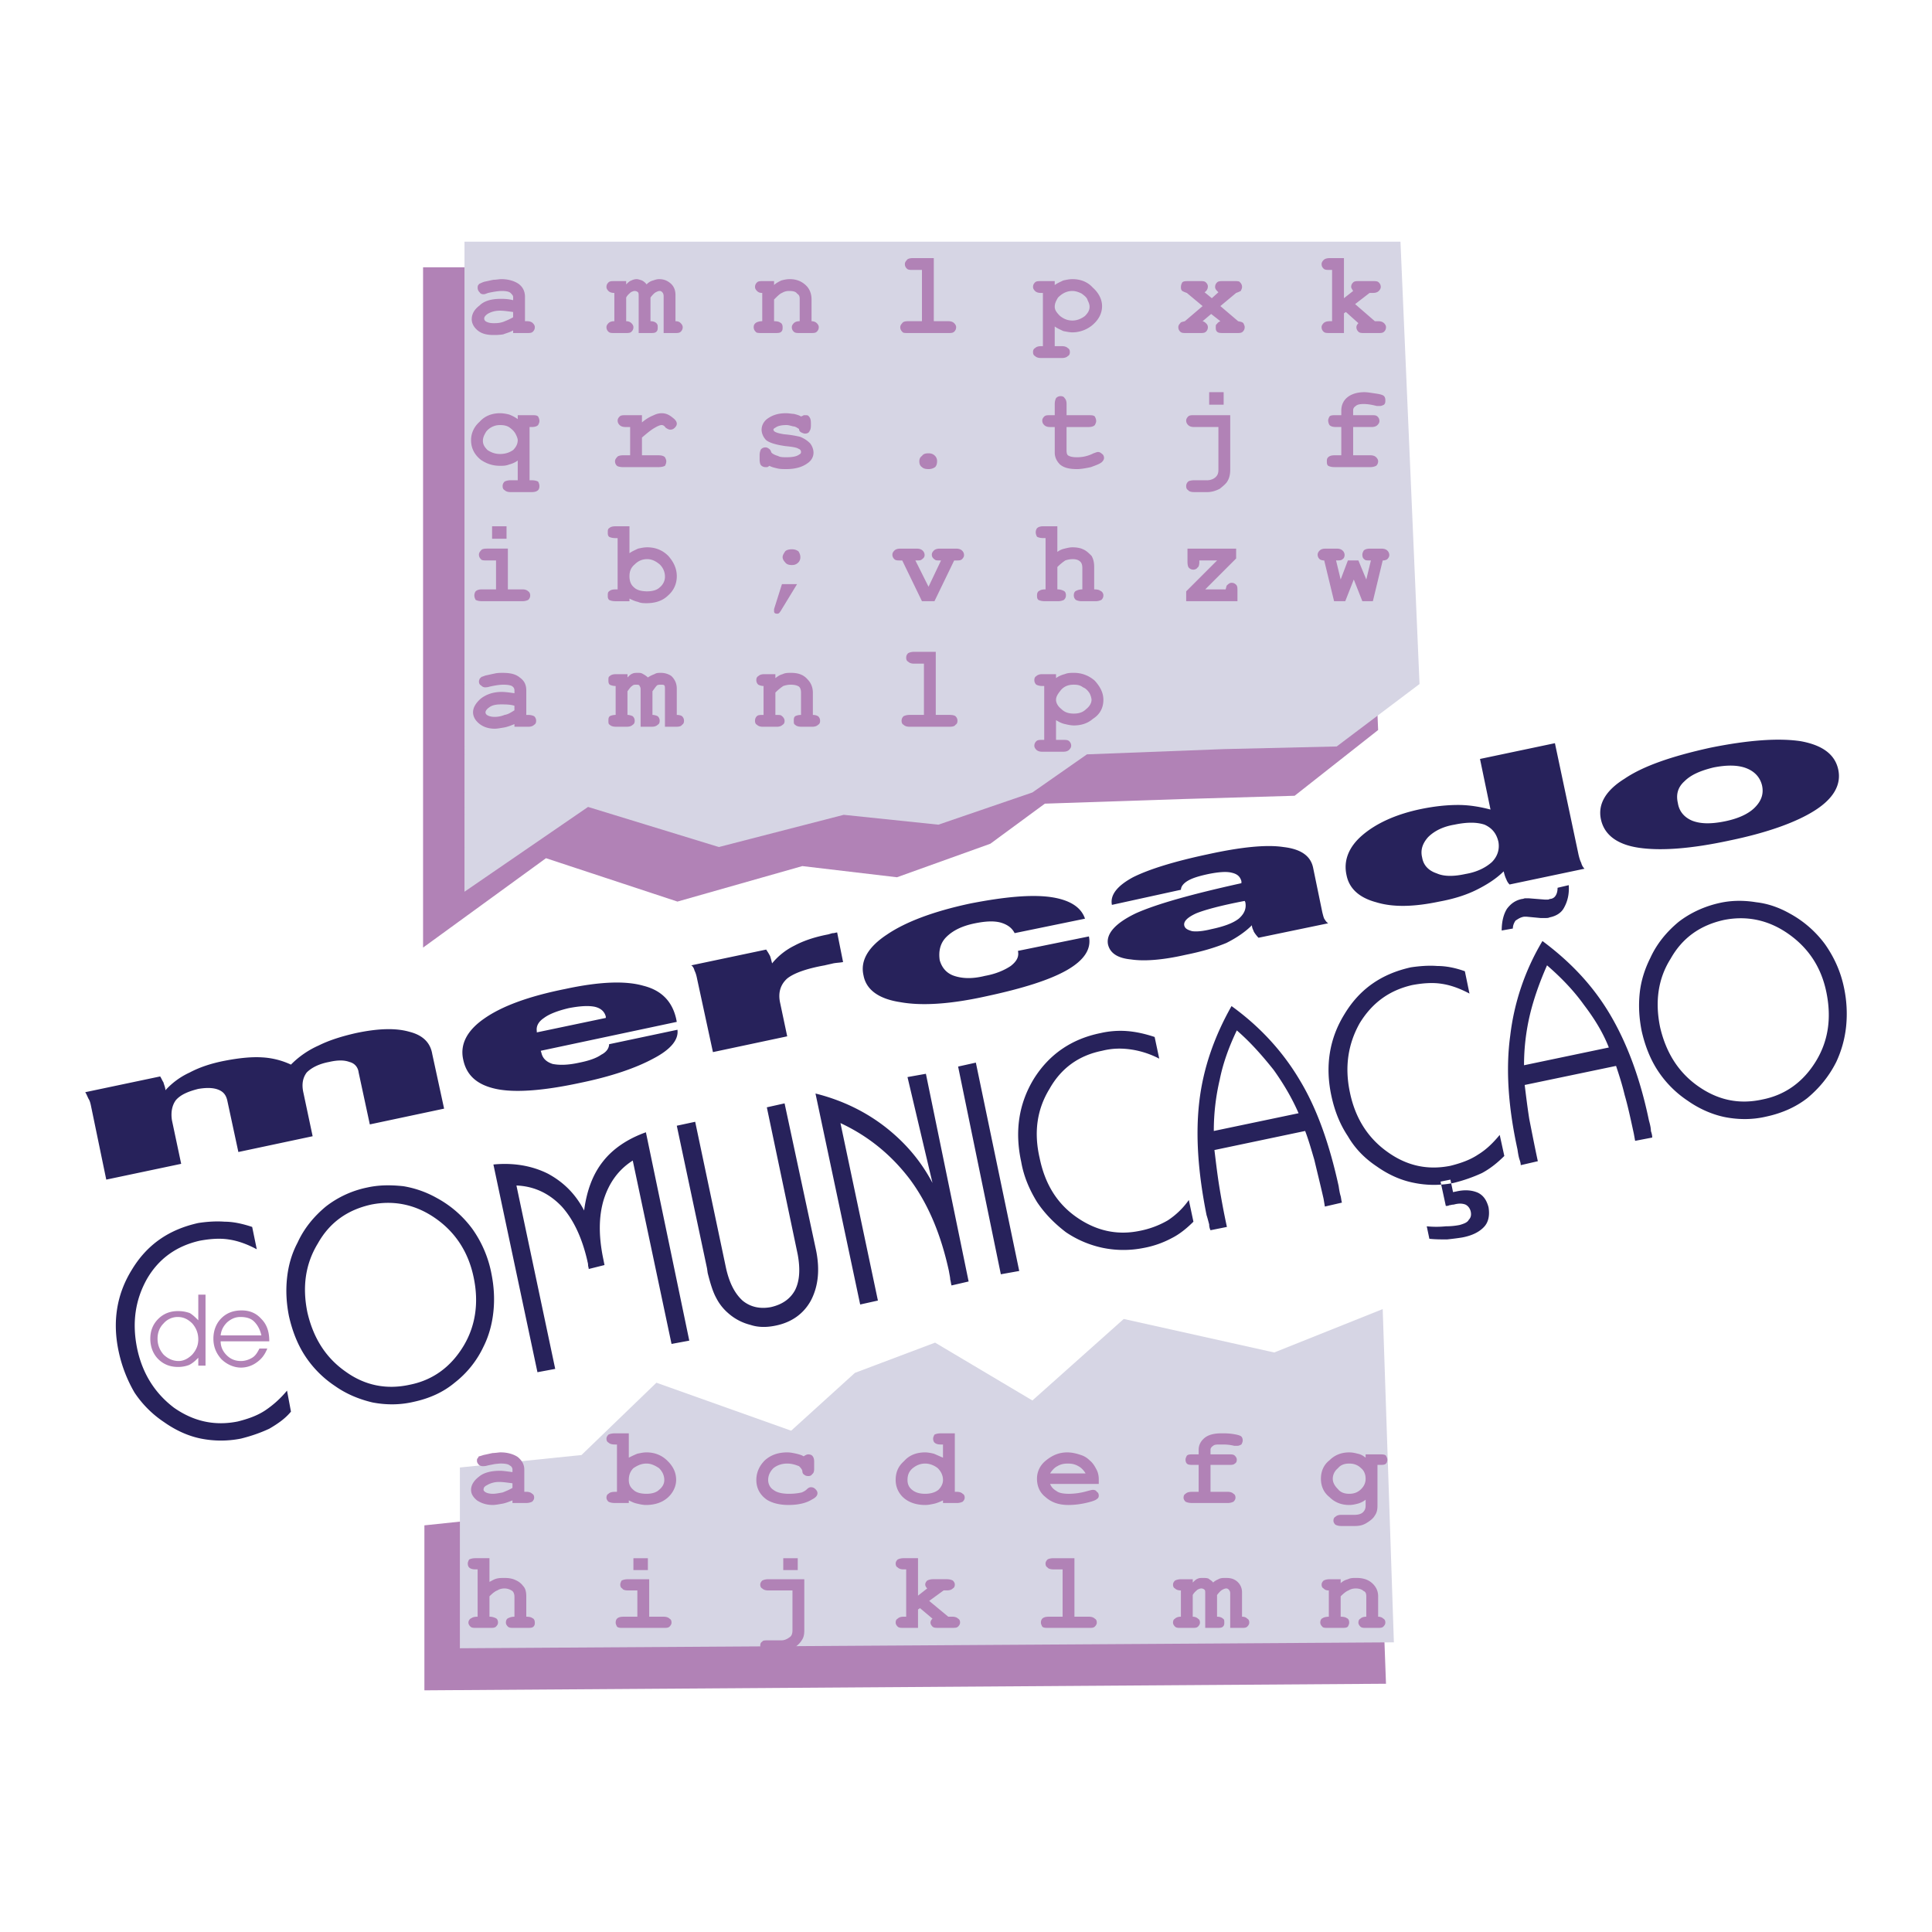 <svg xmlns="http://www.w3.org/2000/svg" width="2500" height="2500" viewBox="0 0 192.756 192.756"><g fill-rule="evenodd" clip-rule="evenodd"><path fill="#fff" d="M0 0h192.756v192.756H0V0z"/><path d="M19.783 133.626c0-.59-.196-1.115-.59-1.574-.394-.393-.853-.655-1.442-.655a1.86 1.86 0 0 0-1.443.655c-.393.394-.59.918-.59 1.509 0 .59.197 1.114.59 1.573.394.394.918.656 1.508.656.525 0 .984-.263 1.377-.656.393-.459.59-.918.59-1.508zm0-1.901v-2.558h.722v7.082h-.722v-.787c-.262.263-.524.525-.917.722a3.049 3.049 0 0 1-1.115.196c-.787 0-1.443-.262-1.968-.786-.524-.525-.787-1.247-.787-2.033 0-.787.263-1.442.787-1.968.524-.524 1.181-.786 1.968-.786.459 0 .786.065 1.18.196.327.196.59.459.852.722zM26.865 133.823h-4.852c0 .59.262 1.049.59 1.377.393.394.853.59 1.442.59.394 0 .787-.131 1.115-.328.328-.196.525-.524.721-.918h.787c-.262.656-.59 1.05-1.049 1.377a2.669 2.669 0 0 1-1.574.525c-.721 0-1.442-.328-1.967-.853-.525-.591-.787-1.247-.787-2.033 0-.787.262-1.509.787-2.033s1.18-.787 2.033-.787c.787 0 1.442.263 1.967.853.524.525.787 1.246.787 2.164v.066zm-.786-.591c-.131-.59-.394-1.05-.722-1.377-.327-.328-.787-.459-1.377-.459-.524 0-.918.196-1.312.524-.328.328-.59.722-.655 1.312h4.066z" fill="#b182b6"/><path d="M10.602 117.69l-1.508-7.279c-.065-.328-.131-.59-.262-.787-.131-.262-.196-.459-.328-.655l7.476-1.573c.131.196.196.393.327.59.065.263.197.524.197.787a7.47 7.47 0 0 1 2.426-1.771c.983-.524 2.164-.918 3.541-1.18 1.377-.263 2.623-.394 3.672-.328a7.754 7.754 0 0 1 2.885.722 9 9 0 0 1 2.755-1.902c1.049-.524 2.294-.918 3.737-1.245 2.165-.459 3.935-.525 5.312-.132 1.312.328 2.099 1.049 2.295 2.229l1.181 5.443-7.411 1.573-1.115-5.181c-.065-.524-.393-.918-.918-1.049-.524-.197-1.18-.197-2.033 0-1.049.197-1.771.591-2.229 1.049-.393.525-.524 1.181-.328 2.033l.918 4.328-7.41 1.574-1.115-5.181c-.131-.524-.394-.853-.918-1.05-.524-.196-1.181-.196-1.968-.065-1.049.263-1.771.591-2.229 1.115-.394.524-.524 1.246-.394 2.032l.918 4.328-7.474 1.575zM60.441 101.559v-.132c-.131-.523-.524-.852-1.115-.983-.656-.131-1.508-.065-2.557.132-1.115.262-1.967.59-2.492.983-.59.394-.787.853-.721 1.312v.131l6.885-1.443zm-6.492 3.278l.065.197c.131.59.524.918 1.115 1.115.655.131 1.508.131 2.689-.132.983-.196 1.705-.459 2.164-.786.524-.263.787-.656.787-1.05l6.82-1.442c.131.983-.656 1.967-2.426 2.885-1.706.919-4.132 1.771-7.345 2.427-3.672.787-6.493.983-8.329.59-1.836-.393-2.951-1.312-3.279-2.95-.328-1.509.394-2.886 2.098-4.066 1.771-1.246 4.459-2.229 8.066-2.951 3.344-.721 5.967-.853 7.804-.327 1.836.458 2.885 1.573 3.279 3.278l.065.328-13.573 2.884zM71.13 104.969l-1.574-7.279c-.065-.328-.131-.591-.263-.853-.065-.263-.196-.459-.328-.524l7.476-1.574c.131.197.263.394.394.656.065.197.132.459.197.721a6.68 6.68 0 0 1 2.23-1.771c.853-.459 1.967-.853 3.344-1.115.262-.065.394-.131.525-.131s.262-.065.393-.065l.59 2.951c-.327.066-.655.066-.983.131-.263.066-.591.131-.853.197-1.836.327-3.082.786-3.738 1.312-.656.59-.918 1.377-.721 2.36l.721 3.41-7.41 1.574zM101.23 93.099c-.262-.524-.721-.853-1.377-1.049-.721-.197-1.574-.131-2.559.065-1.311.262-2.229.722-2.884 1.377-.59.59-.787 1.378-.656 2.295.197.722.656 1.312 1.442 1.574.788.263 1.771.328 3.083 0 1.115-.196 1.969-.59 2.559-.983.59-.459.852-.918.721-1.508l7.082-1.443c.262 1.246-.459 2.36-2.164 3.345-1.705.983-4.393 1.836-8.066 2.623-3.541.787-6.426.983-8.59.59-2.164-.327-3.41-1.245-3.672-2.688-.328-1.442.459-2.82 2.361-4.066 1.837-1.246 4.591-2.295 8.263-3.082 3.344-.656 6.034-.918 8-.656 1.902.262 3.082.983 3.477 2.164l-7.02 1.442zM124.184 89.886c-2.428.459-4.066.918-4.854 1.246-.854.393-1.246.787-1.18 1.18.064.328.326.459.785.59.461.066 1.115 0 1.902-.196 1.246-.262 2.164-.59 2.754-1.049.525-.459.787-.983.656-1.64l-.063-.131zm.72 2.426c-.656.656-1.508 1.246-2.557 1.771-1.115.459-2.428.853-4.066 1.181-2.295.524-4.131.656-5.443.459-1.377-.131-2.1-.656-2.295-1.508-.197-1.049.721-2.099 2.754-3.082 2.033-.918 5.51-1.902 10.559-3.017v-.066-.131c-.131-.459-.395-.721-.984-.852-.523-.131-1.311-.066-2.295.131-.918.196-1.574.393-2.033.656-.459.262-.721.59-.721.917l-6.887 1.509c-.197-.984.525-1.901 2.1-2.754 1.572-.787 4.064-1.574 7.475-2.295 3.279-.721 5.838-.983 7.543-.721 1.703.197 2.688.853 2.949 2.033l.92 4.459c.064.262.131.524.195.656.131.197.197.328.395.459l-6.951 1.443a3.58 3.58 0 0 1-.459-.59c-.068-.199-.199-.395-.199-.658zM145.102 82.278c-1.18.197-2.033.656-2.623 1.247-.523.59-.787 1.246-.59 2.033.131.787.656 1.312 1.443 1.574.721.327 1.705.327 2.885.065 1.18-.197 2.033-.656 2.623-1.181.59-.59.787-1.312.656-2.033-.197-.853-.656-1.377-1.377-1.705-.787-.262-1.771-.262-3.017 0zm4.919 4.657c-.723.722-1.641 1.312-2.689 1.836-1.049.525-2.295.918-3.738 1.181-2.492.524-4.59.59-6.295.065-1.705-.458-2.689-1.377-2.951-2.688-.328-1.443.197-2.82 1.574-4 1.377-1.18 3.344-2.098 5.902-2.623 1.311-.263 2.49-.394 3.672-.394 1.115 0 2.23.196 3.213.459l-1.049-5.05 7.475-1.573 2.361 11.147c.066.263.131.525.262.788.066.262.197.459.328.59l-7.475 1.573a1.387 1.387 0 0 1-.328-.524c-.131-.263-.197-.525-.262-.787zM172.055 81.951c1.311-.263 2.361-.722 3.016-1.377.656-.656.92-1.377.723-2.229-.197-.788-.723-1.377-1.574-1.705-.854-.328-1.967-.328-3.279-.066-1.311.328-2.229.722-2.885 1.377-.656.59-.854 1.312-.656 2.164.131.853.656 1.443 1.443 1.771.85.327 1.899.327 3.212.065zm.525 1.902c-3.936.853-6.953 1.049-9.117.721-2.162-.328-3.41-1.312-3.736-2.82-.328-1.508.459-2.885 2.361-4.065 1.834-1.246 4.654-2.229 8.523-3.083 3.869-.787 6.887-.984 9.051-.656 2.164.394 3.41 1.312 3.738 2.82.326 1.508-.459 2.885-2.297 4.065-1.835 1.181-4.72 2.231-8.523 3.018zM28.636 138.741l.393 2.098c-.59.722-1.377 1.246-2.164 1.705-.853.395-1.771.722-2.82.984a10.237 10.237 0 0 1-4 0c-1.312-.263-2.558-.853-3.673-1.64a10.55 10.55 0 0 1-2.951-2.951 13.82 13.82 0 0 1-1.574-4.065c-.656-3.017-.197-5.771 1.312-8.197 1.508-2.492 3.673-4 6.623-4.656.853-.131 1.771-.196 2.624-.131.852 0 1.771.197 2.754.524l.459 2.229c-.984-.524-1.902-.853-2.82-.983-.852-.131-1.836-.065-2.885.131-2.295.524-4.065 1.771-5.247 3.804-1.18 2.099-1.508 4.394-.983 6.951.524 2.492 1.771 4.46 3.672 5.902 1.968 1.377 4.066 1.836 6.361 1.377 1.05-.263 1.968-.59 2.755-1.115a10.131 10.131 0 0 0 2.164-1.967zM30.669 130.938c.59 2.558 1.836 4.524 3.803 5.901 1.902 1.377 4.066 1.836 6.427 1.312 2.295-.459 4.066-1.771 5.312-3.805 1.246-2.032 1.574-4.393 1.049-6.885-.525-2.558-1.836-4.525-3.804-5.902s-4.131-1.836-6.427-1.377c-2.36.524-4.131 1.771-5.312 3.869-1.245 2.034-1.573 4.329-1.048 6.887zm-1.836.393c-.263-1.312-.328-2.558-.197-3.804s.459-2.427 1.049-3.542c.656-1.442 1.64-2.622 2.82-3.606a9.966 9.966 0 0 1 4.131-1.901c1.18-.263 2.361-.263 3.606-.131 1.181.196 2.296.59 3.345 1.18a10.762 10.762 0 0 1 3.541 3.083 11.367 11.367 0 0 1 1.902 4.459c.262 1.312.328 2.558.196 3.804-.131 1.246-.458 2.426-.983 3.475a9.902 9.902 0 0 1-2.885 3.607c-1.18.983-2.558 1.574-4.065 1.902-1.377.327-2.755.327-4.132.065-1.377-.328-2.623-.854-3.738-1.64a10.553 10.553 0 0 1-2.952-2.951c-.786-1.181-1.31-2.558-1.638-4zM53.621 136.905l-4.394-20.723c2.033-.197 3.87.131 5.443.918 1.574.853 2.754 2.033 3.607 3.672.262-1.967.853-3.606 1.902-4.918.983-1.246 2.426-2.229 4.263-2.886l4.328 20.788-1.771.328-3.869-18.296c-1.442.918-2.36 2.229-2.885 3.869-.524 1.705-.524 3.673-.065 5.901l.131.656-1.574.394c0-.132-.065-.263-.065-.394 0-.197-.065-.328-.065-.394-.525-2.295-1.377-4.132-2.558-5.443-1.246-1.312-2.754-2.032-4.524-2.099l3.869 18.297-1.773.33zM70.54 126.544l-3.017-14.23 1.836-.394 3.082 14.624c.328 1.442.853 2.491 1.64 3.213.787.656 1.771.853 2.819.656 1.181-.263 1.968-.853 2.427-1.705.459-.918.524-2.099.263-3.542l-3.083-14.689 1.771-.394 3.148 14.69c.393 1.967.196 3.606-.525 4.983-.721 1.312-1.902 2.164-3.476 2.492-.918.196-1.77.196-2.557-.066a5.247 5.247 0 0 1-2.229-1.18 4.974 4.974 0 0 1-1.181-1.508c-.328-.591-.59-1.443-.853-2.492l-.065-.458zM85.82 130.15l-4.459-21.05c2.623.655 4.918 1.77 6.885 3.278 2.033 1.573 3.607 3.41 4.787 5.64l-2.492-10.559 1.836-.327 4.263 20.722-1.705.395c-.066-.197-.066-.395-.132-.591 0-.196-.065-.459-.131-.853-.787-3.606-2.033-6.623-3.869-9.115-1.836-2.426-4.131-4.328-6.951-5.64l3.737 17.706-1.769.394zM99.854 127.134l-4.263-20.723 1.77-.393 4.328 20.788-1.835.328zM118.609 119.724l.459 2.164c-.656.655-1.377 1.246-2.164 1.64a9.623 9.623 0 0 1-2.82.983 10.238 10.238 0 0 1-4 0 10.356 10.356 0 0 1-3.738-1.574c-1.115-.852-2.1-1.836-2.885-3.016-.723-1.181-1.312-2.492-1.574-4.001-.656-3.017-.262-5.771 1.246-8.263 1.508-2.426 3.738-4 6.689-4.59.852-.197 1.77-.263 2.621-.197.854.065 1.771.262 2.756.59l.459 2.164a8.845 8.845 0 0 0-2.82-.918c-.918-.131-1.836-.131-2.885.131-2.295.459-4.066 1.706-5.246 3.804-1.246 2.033-1.574 4.328-.984 6.886.523 2.558 1.705 4.525 3.672 5.902 1.969 1.377 4.066 1.836 6.295 1.377a8.964 8.964 0 0 0 2.82-1.049 7.747 7.747 0 0 0 2.099-2.033zM121.102 112.838l8.459-1.771c-.656-1.508-1.508-2.951-2.492-4.328-1.049-1.312-2.229-2.688-3.672-3.935-.787 1.64-1.377 3.278-1.705 4.918a22.185 22.185 0 0 0-.59 5.116zm-.329 9.902a1.302 1.302 0 0 1-.133-.591c-.064-.196-.131-.523-.262-.918-.852-4.263-1.115-8-.721-11.345.393-3.344 1.508-6.492 3.213-9.509 2.82 2.033 5.115 4.525 6.82 7.41 1.705 2.82 2.951 6.361 3.869 10.559.066.459.131.787.197.983.064.263.064.459.131.655l-1.705.394-.131-.786c-.328-1.443-.656-2.755-.918-3.869-.328-1.115-.59-2.033-.918-2.886l-9.051 1.902c.131 1.049.262 2.229.459 3.475s.459 2.689.787 4.197l-1.637.329zM149.627 113.231l.459 2.099c-.656.655-1.377 1.246-2.229 1.705a15.76 15.76 0 0 1-2.82.983 9.953 9.953 0 0 1-3.936 0c-1.377-.263-2.623-.853-3.738-1.64-1.18-.786-2.164-1.771-2.885-3.017-.787-1.181-1.312-2.492-1.639-4-.656-3.017-.197-5.771 1.311-8.197 1.508-2.492 3.672-4 6.623-4.656.918-.131 1.771-.196 2.623-.131.918 0 1.836.196 2.754.524l.461 2.229c-.984-.524-1.902-.853-2.82-.983-.854-.131-1.836-.065-2.887.131-2.295.524-4 1.771-5.246 3.804-1.18 2.099-1.508 4.394-.982 6.886.523 2.558 1.77 4.524 3.672 5.902 1.967 1.442 4.066 1.901 6.361 1.442 1.049-.263 1.967-.59 2.754-1.115.853-.523 1.508-1.178 2.164-1.966zm-7.018 10.362c.592.065 1.182.065 1.771.065.59-.065 1.115-.131 1.508-.196 1.049-.197 1.771-.591 2.23-1.115.393-.459.523-1.115.393-1.901-.195-.722-.523-1.181-1.049-1.443-.59-.262-1.312-.328-2.164-.131l-.328.065-.262-1.246-.984.197.525 2.426c.131 0 .262 0 .328-.065.131 0 .262-.065.459-.065.459-.131.852-.131 1.18 0 .262.131.459.394.525.722.064.327 0 .59-.197.786-.131.263-.459.395-.918.525a7.006 7.006 0 0 1-1.377.131 9.277 9.277 0 0 1-1.902 0l.262 1.245zM152.053 106.28l8.461-1.771c-.592-1.509-1.443-2.886-2.492-4.263-.984-1.377-2.23-2.688-3.674-3.935-.721 1.64-1.311 3.278-1.705 4.918a21.746 21.746 0 0 0-.59 5.051zm-.328 9.968c0-.197-.064-.394-.131-.591-.064-.196-.131-.523-.195-.983-.92-4.197-1.182-8-.723-11.345a23.804 23.804 0 0 1 3.215-9.443c2.818 2.099 5.049 4.46 6.754 7.345 1.705 2.886 3.016 6.427 3.869 10.558.131.46.197.787.197 1.05.064.196.131.394.131.655l-1.705.328-.131-.721c-.328-1.509-.592-2.755-.918-3.869-.264-1.115-.592-2.099-.854-2.886l-9.115 1.902c.131 1.049.262 2.163.459 3.409.262 1.312.525 2.688.852 4.197l-1.705.394zm4.789-27.936c.064.918-.133 1.64-.459 2.23-.264.524-.787.853-1.443.983-.131.066-.264.066-.395.066h-.523l-1.377-.131h-.197c-.066 0-.131 0-.328.065-.197.066-.393.197-.59.328-.131.197-.264.459-.264.787l-1.113.197c0-.918.197-1.64.523-2.164.395-.524.854-.853 1.508-.984.133 0 .197-.066.328-.066h.328l1.641.131h.131c.131 0 .262 0 .328-.065a.688.688 0 0 0 .59-.328c.131-.197.197-.459.197-.787l1.115-.262zM165.627 102.477c.592 2.558 1.838 4.524 3.805 5.902 1.967 1.377 4.066 1.836 6.426 1.312 2.295-.459 4.066-1.771 5.312-3.804 1.246-2.033 1.574-4.328 1.049-6.886-.523-2.558-1.836-4.459-3.803-5.836-1.969-1.378-4.133-1.837-6.428-1.378-2.359.525-4.131 1.771-5.311 3.869-1.245 1.968-1.573 4.263-1.05 6.821zm-1.836.393c-.262-1.312-.328-2.558-.195-3.804.131-1.246.523-2.427 1.049-3.476.656-1.442 1.639-2.623 2.82-3.606 1.18-.918 2.623-1.574 4.131-1.902 1.18-.262 2.426-.262 3.607-.066 1.18.132 2.295.525 3.344 1.115a10.76 10.76 0 0 1 3.541 3.082c.918 1.312 1.574 2.754 1.902 4.394a12.5 12.5 0 0 1 .197 3.804 11.036 11.036 0 0 1-.984 3.541c-.723 1.443-1.705 2.623-2.887 3.607-1.18.917-2.557 1.508-4.064 1.836-1.377.328-2.754.328-4.133.065-1.311-.263-2.621-.853-3.736-1.64a10.524 10.524 0 0 1-2.951-2.951c-.787-1.179-1.313-2.557-1.641-3.999z" fill="#27225b"/><path d="M64.638 49.817c0-.262-.065-.459-.262-.655-.131-.197-.328-.263-.59-.263-.196 0-.394.066-.59.263a.832.832 0 0 0-.263.59c0 .263.131.459.263.656a.8.8 0 0 0 .59.262c.262 0 .459-.065.59-.262.197-.197.262-.393.262-.591zm0-.786v-1.049h.263v2.886h-.263v-.328c-.131.131-.262.262-.394.328-.131.065-.263.065-.459.065-.328 0-.59-.131-.787-.328-.263-.197-.328-.525-.328-.853 0-.327.065-.59.328-.787.197-.262.458-.328.787-.328.196 0 .328 0 .459.066.198.066.263.196.394.328zM67.523 49.883h-1.967c0 .197.065.394.262.59.131.132.328.197.59.197.131 0 .328-.065.459-.131s.197-.197.263-.328h.328c-.066.197-.263.394-.394.525a1.109 1.109 0 0 1-.656.197c-.328 0-.59-.065-.853-.328-.197-.197-.328-.525-.328-.853 0-.327.131-.59.328-.787.262-.262.525-.328.853-.328.328 0 .59.066.787.328.263.197.328.524.328.852v.066zm-.327-.262c0-.263-.131-.459-.263-.525-.131-.131-.327-.197-.59-.197a.746.746 0 0 0-.525.197c-.131.131-.262.329-.262.525h1.64zM60.834 43.26l-.655-3.082c0-.065 0-.197-.066-.328-.065-.065-.065-.131-.131-.196l3.082-.656c.065.066.065.131.131.197.065.131.065.197.065.328.262-.263.656-.525 1.05-.722.393-.197.853-.394 1.443-.459.524-.131 1.049-.197 1.508-.131.459 0 .853.131 1.18.262.329-.328.721-.59 1.115-.787a8.767 8.767 0 0 1 1.574-.524c.918-.197 1.64-.197 2.164-.065.59.196.853.459.984.918l.458 2.295-3.017.656-.458-2.164c-.066-.197-.197-.394-.394-.459-.197-.066-.524-.066-.853 0-.458.131-.721.262-.917.459-.197.196-.197.525-.131.853l.394 1.771-3.083.656-.459-2.164a.588.588 0 0 0-.394-.393c-.197-.066-.458-.131-.787 0-.459.065-.722.196-.918.458-.197.197-.263.459-.197.787l.394 1.836-3.082.654zM81.426 36.571v-.065c-.065-.197-.197-.328-.459-.394a1.984 1.984 0 0 0-1.05.066c-.459.065-.852.197-1.049.393-.263.131-.328.328-.263.525v.065l2.821-.59zm-2.689 1.312v.131a.787.787 0 0 0 .459.459c.262.065.655 0 1.114-.065.394-.065.722-.196.918-.328.197-.131.329-.262.329-.458l2.82-.59c.065.393-.263.853-.984 1.181-.721.393-1.771.721-3.082 1.049-1.508.328-2.623.394-3.41.196-.787-.13-1.245-.524-1.376-1.18-.131-.655.196-1.18.917-1.705.722-.524 1.771-.918 3.279-1.246 1.377-.263 2.492-.328 3.213-.131.788.262 1.246.656 1.377 1.377v.131l-5.574 1.179zM85.82 37.948l-.655-3.017c0-.131-.066-.196-.066-.328a.504.504 0 0 1-.131-.262l3.082-.656c0 .131.065.197.131.262 0 .131.065.197.065.328a4.96 4.96 0 0 1 .918-.721c.393-.197.852-.328 1.377-.459.131-.065.196-.065.262-.065h.131l.262 1.18c-.131 0-.262.065-.394.065s-.262.066-.394.066c-.721.196-1.246.394-1.508.59-.328.262-.394.59-.328.984l.328 1.376-3.08.657zM98.213 33.03c-.129-.197-.326-.329-.59-.459-.262-.066-.59-.066-1.048.065-.459.131-.853.263-1.115.525-.263.262-.328.59-.263.983.066.328.263.591.591.656.328.131.656.131 1.181 0 .459-.065.852-.196 1.116-.394.195-.196.326-.393.262-.656l2.885-.59h.066c.064.524-.197.983-.918 1.377-.723.459-1.836.787-3.346 1.115-1.376.328-2.623.394-3.475.263-.918-.131-1.443-.525-1.508-1.115-.132-.656.196-1.18.917-1.705.787-.524 1.968-.918 3.41-1.246 1.378-.328 2.491-.394 3.278-.328.787.131 1.312.459 1.443.918l-2.886.591zM107.723 31.719c-1.049.196-1.705.393-2.033.524-.393.131-.523.328-.459.458 0 .131.131.197.328.262.131 0 .395 0 .723-.065.523-.131.916-.263 1.18-.459.197-.197.328-.394.262-.656v-.064h-.001zm.261.983c-.262.262-.59.525-1.049.722s-.982.393-1.705.524c-.918.197-1.705.263-2.229.197-.525-.065-.854-.328-.918-.655-.133-.459.262-.853 1.113-1.246.854-.394 2.295-.787 4.395-1.246-.066 0-.066-.066-.066-.066v-.065c0-.131-.131-.262-.393-.328-.197-.066-.525 0-.918.065-.395.065-.656.196-.854.262a.89.89 0 0 0-.328.394l-2.818.59c-.066-.394.197-.787.852-1.115.656-.328 1.705-.656 3.082-.984 1.377-.263 2.428-.328 3.148-.263.721.066 1.115.394 1.18.853l.395 1.836c.064.131.064.197.131.263 0 .065.066.131.131.196l-2.885.59a.89.89 0 0 1-.197-.263c0-.064-.067-.13-.067-.261zM116.314 28.57a1.802 1.802 0 0 0-1.051.524c-.262.197-.326.525-.262.853a.97.97 0 0 0 .59.656c.328.065.723.131 1.18 0 .525-.065.854-.263 1.115-.525.197-.196.328-.524.264-.787-.066-.394-.264-.59-.59-.722-.328-.13-.722-.13-1.246.001zm2.032 1.902c-.262.328-.654.59-1.113.787-.395.197-.918.328-1.51.459-1.049.262-1.9.262-2.623.065-.721-.197-1.115-.59-1.246-1.115-.131-.59.131-1.181.656-1.639.59-.525 1.377-.918 2.492-1.115.525-.131.984-.196 1.508-.131.459 0 .918.066 1.312.197l-.459-2.099 3.082-.656.982 4.59c.066.131.066.197.133.328a.49.49 0 0 0 .131.262l-3.082.656a.496.496 0 0 1-.133-.263c-.064-.063-.064-.194-.13-.326zM127.461 28.439c.525-.131.984-.328 1.246-.59.264-.263.328-.525.264-.918a.95.95 0 0 0-.592-.722c-.393-.065-.852-.131-1.375 0-.525.131-.92.329-1.182.59-.262.263-.393.524-.328.853.131.394.328.59.656.721.329.132.788.197 1.311.066zm.197.787c-1.639.329-2.885.459-3.738.262-.918-.131-1.441-.524-1.572-1.115-.133-.655.195-1.18.982-1.705.787-.524 1.967-.917 3.541-1.246s2.82-.459 3.738-.262c.918.131 1.377.524 1.508 1.115.131.656-.131 1.181-.918 1.705-.787.459-1.967.918-3.541 1.246z" fill="#d6d5e4"/><path d="M68.245 51.916l.197.853c-.262.263-.524.525-.918.722-.328.131-.721.328-1.115.394-.59.131-1.114.131-1.639 0-.59-.131-1.115-.328-1.574-.656-.459-.328-.853-.787-1.181-1.246a5.066 5.066 0 0 1-.656-1.64c-.263-1.246-.131-2.426.525-3.41.59-1.049 1.508-1.639 2.754-1.902.328-.065.721-.131 1.049-.065.394 0 .787.065 1.18.197l.197.918a6.117 6.117 0 0 0-1.18-.394c-.394-.066-.787-.066-1.181.065-.983.197-1.705.722-2.164 1.574-.524.853-.655 1.771-.459 2.82.262 1.049.722 1.902 1.574 2.427.787.59 1.64.786 2.557.59.459-.065.853-.262 1.181-.459.328-.198.656-.46.853-.788zM69.163 48.703a3.798 3.798 0 0 0 1.509 2.426c.787.59 1.705.721 2.689.524.918-.197 1.639-.721 2.164-1.574.524-.853.656-1.771.459-2.82-.263-1.049-.788-1.902-1.574-2.426-.853-.59-1.705-.787-2.689-.59-.917.197-1.639.721-2.164 1.574-.525.853-.656 1.836-.394 2.886zm-.787.131c-.132-.524-.132-1.049-.066-1.574.066-.459.197-.984.394-1.442a3.8 3.8 0 0 1 1.18-1.509c.459-.394 1.049-.656 1.705-.787a5.27 5.27 0 0 1 1.442 0c.525.065.984.196 1.443.459.59.328 1.05.722 1.443 1.246.394.59.656 1.18.787 1.836.131.524.131 1.049.065 1.574a5.213 5.213 0 0 1-.393 1.443 4.635 4.635 0 0 1-1.181 1.508c-.524.393-1.049.655-1.704.787a3.748 3.748 0 0 1-1.705 0c-.525-.131-1.05-.328-1.509-.655a3.77 3.77 0 0 1-1.246-1.247c-.327-.458-.524-1.048-.655-1.639zM78.606 51.129l-1.836-8.525c.853-.065 1.574.066 2.229.394a3.355 3.355 0 0 1 1.508 1.508c.131-.853.394-1.508.787-2.033.394-.524.984-.918 1.771-1.18l1.771 8.525-.722.197-1.574-7.542c-.59.328-.983.853-1.246 1.574-.197.656-.197 1.508 0 2.426l.066.262-.656.131v-.131c-.065-.065-.065-.131-.065-.131-.197-.984-.524-1.771-1.049-2.295-.525-.525-1.115-.787-1.836-.853l1.574 7.542-.722.131zM85.557 46.867l-1.18-5.836.721-.197 1.246 6.033c.131.59.394 1.049.722 1.312s.721.394 1.18.262c.459-.065.787-.328.984-.721.196-.328.196-.853.065-1.443l-1.246-6.033.722-.196 1.312 6.099c.131.787.065 1.508-.197 2.033-.328.59-.787.918-1.442 1.049a2.845 2.845 0 0 1-1.05 0c-.328-.131-.655-.262-.984-.524-.196-.197-.327-.394-.459-.59a3.312 3.312 0 0 1-.328-1.049l-.066-.199zM91.853 48.375l-1.836-8.722a7.345 7.345 0 0 1 2.885 1.377c.853.656 1.443 1.377 1.968 2.295l-1.049-4.328.787-.131 1.771 8.525-.721.196c0-.065 0-.196-.066-.262 0-.065 0-.196-.065-.328-.329-1.509-.853-2.754-1.574-3.804a7.146 7.146 0 0 0-2.886-2.295l1.574 7.279-.788.198zM97.623 47.129l-1.705-8.591.722-.131 1.77 8.591-.787.131zM105.428 44.047l.131.918a3.285 3.285 0 0 1-.918.656 3.23 3.23 0 0 1-1.115.394c-.59.131-1.113.131-1.639 0-.59-.065-1.049-.328-1.574-.656a4.298 4.298 0 0 1-1.18-1.246c-.328-.459-.525-1.05-.656-1.64-.264-1.245-.066-2.36.523-3.41.656-.984 1.574-1.64 2.756-1.902.393-.065.721-.065 1.115-.065.326 0 .721.131 1.113.262l.197.853a4.193 4.193 0 0 0-1.18-.394c-.395 0-.787 0-1.182.066-.982.196-1.705.721-2.164 1.573-.523.853-.656 1.836-.393 2.886.197 1.049.721 1.836 1.508 2.426s1.641.787 2.623.59c.393-.131.787-.262 1.115-.459.33-.196.658-.524.92-.852zM106.41 41.228l3.477-.788a8.826 8.826 0 0 0-.984-1.705 11.684 11.684 0 0 0-1.508-1.64c-.328.656-.59 1.312-.721 2.033-.197.656-.264 1.378-.264 2.1zm-.129 4.065c0-.065-.066-.131-.066-.197 0-.131-.066-.262-.066-.393-.393-1.771-.459-3.345-.328-4.722.197-1.377.59-2.689 1.312-3.934 1.18.852 2.098 1.901 2.82 3.082.721 1.18 1.246 2.623 1.572 4.328.066.197.066.328.133.459v.262l-.656.131-.066-.328a27.556 27.556 0 0 0-.393-1.574c-.131-.459-.264-.853-.328-1.18l-3.805.786c.066.394.133.919.197 1.443.133.525.197 1.049.328 1.705l-.654.132zM118.215 41.358l.131.918a4.154 4.154 0 0 1-.852.656 4.222 4.222 0 0 1-1.18.393 3.475 3.475 0 0 1-1.641 0c-.59-.065-1.049-.328-1.574-.655a4.311 4.311 0 0 1-1.18-1.246c-.328-.459-.525-1.049-.656-1.64-.262-1.246-.064-2.361.525-3.41.654-.984 1.574-1.639 2.754-1.902.395-.066.721-.131 1.115-.066.328 0 .721.131 1.113.262l.197.853a4.17 4.17 0 0 0-1.18-.393c-.328-.066-.787 0-1.182.065-.982.197-1.703.722-2.164 1.574-.523.853-.654 1.836-.393 2.886a3.805 3.805 0 0 0 1.508 2.426c.787.59 1.641.721 2.623.524a3.201 3.201 0 0 0 1.115-.393c.331-.262.659-.524.921-.852zm-2.951 4.329h.787c.197 0 .459-.066.592-.066.457-.131.721-.262.918-.459.195-.197.262-.458.195-.787-.064-.328-.262-.525-.459-.591-.262-.131-.525-.131-.918-.065h-.131l-.066-.459-.393.065.197.984c.064 0 .064 0 .131-.065h.197c.195-.066.328-.066.457 0 .133.065.197.131.264.328 0 .131 0 .196-.131.328-.066.065-.197.131-.328.197-.197 0-.328 0-.59.065h-.787l.065.525zM119.199 38.538l3.475-.787c-.262-.59-.59-1.181-.982-1.771-.459-.524-.918-1.049-1.51-1.639-.326.721-.59 1.376-.721 2.098-.197.657-.262 1.378-.262 2.099zm-.131 4.066c0-.065-.066-.131-.066-.262 0-.065-.066-.197-.066-.394a14.516 14.516 0 0 1-.326-4.656c.197-1.376.59-2.688 1.311-3.935 1.182.853 2.1 1.902 2.82 3.083s1.246 2.623 1.574 4.328c.064.197.131.328.131.459v.262l-.656.131-.064-.328c-.133-.59-.264-1.115-.395-1.574s-.262-.853-.328-1.181l-3.803.788c.064.393.131.917.197 1.376.131.525.195 1.115.326 1.771l-.655.132zm1.967-11.542c0 .394-.066.656-.197.918a.956.956 0 0 1-.59.394c-.066 0-.131.066-.197.066-.064 0-.131 0-.195-.066h-.656-.131c-.066 0-.133.066-.197.131-.064.131-.131.197-.131.328l-.459.131c0-.393.064-.721.195-.917.133-.197.395-.328.656-.394 0-.066.066-.066.131-.066h.133l.654.066h.197c.131-.066.197-.066.262-.197.066-.066.066-.131.066-.262l.459-.132zM124.84 36.964a3.965 3.965 0 0 0 1.508 2.427c.852.524 1.705.721 2.688.524.918-.197 1.705-.721 2.164-1.574.525-.853.656-1.771.459-2.82-.262-1.049-.787-1.901-1.574-2.491a3.488 3.488 0 0 0-2.688-.525c-.918.197-1.641.722-2.164 1.574-.526.853-.657 1.771-.393 2.885zm-.787.132c-.133-.525-.133-1.049-.066-1.574a5.25 5.25 0 0 1 .393-1.442c.328-.59.656-1.115 1.182-1.508.523-.394 1.049-.656 1.703-.787.525-.065.984-.131 1.51-.065.459.131.918.262 1.377.524.59.328 1.049.721 1.443 1.246.393.524.654 1.18.787 1.836.131.524.131 1.049.064 1.574a5.188 5.188 0 0 1-.393 1.443c-.328.59-.721 1.114-1.182 1.508-.459.394-1.049.656-1.705.788a3.744 3.744 0 0 1-1.705 0c-.523-.131-1.049-.329-1.508-.656-.523-.328-.918-.787-1.246-1.246-.328-.461-.523-1.051-.654-1.641z" fill="#d6d5e4"/><path fill="#b182b6" d="M42.21 26.668h93.384l1.902 46.167-8.33 6.558-11.148.328-13.772.46-5.441 4-9.313 3.344-9.443-1.115-12.46 3.541-13.115-4.328-12.264 8.919V26.668z"/><path fill="#d6d5e4" d="M46.342 24.111h93.383l1.902 44.134-8.264 6.23-11.213.262-13.705.525-5.443 3.803-9.378 3.213-9.444-.983-12.46 3.213-13.05-4-12.328 8.46V24.111z"/><path d="M51.195 33.227v-.263c-.328.197-.656.263-.983.394-.394.066-.722.066-.984.066-.655 0-1.18-.131-1.573-.459-.394-.328-.59-.721-.59-1.114 0-.524.262-.984.787-1.377.459-.458 1.181-.656 2.099-.656.328 0 .722 0 1.246.131v-.329c0-.131-.131-.262-.262-.394s-.459-.196-.853-.196c-.329 0-.787.065-1.377.196-.196.066-.328.131-.459.131-.196 0-.327-.065-.394-.197a.595.595 0 0 1-.196-.459c0-.065 0-.197.065-.262.065-.066.065-.131.131-.131.131-.066.263-.131.459-.197.328-.065.591-.131.918-.197.263 0 .591-.065.787-.065.722 0 1.312.196 1.705.459.459.328.656.786.656 1.311v2.427h.196c.262 0 .459.065.59.197.131.131.196.262.196.393 0 .197-.065.328-.196.459s-.328.131-.59.131h-1.378v.001zm0-2.099c-.524-.066-.918-.131-1.312-.131-.524 0-.917.131-1.246.328-.262.196-.328.328-.328.458 0 .131.066.197.131.263.197.131.46.197.787.197.328 0 .591 0 .984-.132.327-.131.655-.262.983-.458v-.525h.001zM62.474 28.046v.328c.197-.196.328-.328.525-.393.13-.066.328-.131.524-.131.132 0 .329.065.525.131.131.065.328.197.459.393.196-.196.394-.328.656-.393.196-.066.393-.131.59-.131.458 0 .787.131 1.114.393.328.262.525.656.525 1.181v2.623c.262 0 .394.065.524.197.131.131.197.262.197.393a.592.592 0 0 1-.197.459c-.131.131-.328.131-.59.131h-1.115v-3.672c0-.197-.066-.329-.131-.394-.065-.066-.131-.131-.263-.131-.131 0-.262.065-.394.131-.13.065-.328.263-.524.525v2.361c.262 0 .458.065.59.197.131.131.131.262.131.393 0 .197 0 .328-.131.459s-.328.131-.656.131H63.72v-3.672c0-.197 0-.329-.065-.394-.065-.066-.197-.131-.328-.131s-.262.065-.394.131c-.131.131-.328.263-.459.525v2.361c.197 0 .394.065.525.197.13.131.197.262.197.393a.595.595 0 0 1-.197.459c-.131.131-.328.131-.59.131h-1.115c-.263 0-.459 0-.59-.131a.595.595 0 0 1-.197-.459c0-.131.066-.262.197-.393.13-.132.327-.197.59-.197v-2.82c-.263 0-.459-.065-.59-.196-.131-.131-.197-.263-.197-.394 0-.197.066-.328.197-.459.13-.131.327-.131.59-.131h1.18v-.001zM77.229 28.046v.394c.197-.197.459-.328.721-.459.262-.066.525-.131.853-.131.721 0 1.246.262 1.64.655.328.328.525.787.525 1.377v2.164c.196 0 .394.065.524.197.131.131.197.262.197.393 0 .197-.066.328-.197.459s-.328.131-.59.131h-1.115c-.263 0-.459 0-.59-.131a.592.592 0 0 1-.197-.459c0-.131.066-.262.197-.393.131-.132.327-.197.59-.197v-2.23c0-.262-.065-.393-.263-.524-.131-.197-.393-.262-.787-.262a1.32 1.32 0 0 0-.721.196c-.196.066-.459.329-.787.656v2.164c.328 0 .525.065.591.131.196.066.262.263.262.459 0 .197 0 .328-.131.459-.13.131-.328.131-.655.131h-1.312c-.263 0-.525 0-.59-.131a.595.595 0 0 1-.197-.459c0-.196.066-.328.263-.459.131-.066.328-.131.59-.131v-2.82c-.263 0-.393-.065-.524-.196s-.197-.263-.197-.394c0-.197.066-.328.197-.459s.328-.131.59-.131h1.113zM93.165 25.751v6.295h1.442c.263 0 .459.065.59.197.131.131.197.262.197.393a.595.595 0 0 1-.197.459c-.131.131-.327.131-.59.131h-4c-.328 0-.524 0-.59-.131a.595.595 0 0 1-.197-.459c0-.131.066-.262.197-.393.066-.132.263-.197.59-.197h1.377v-5.115h-.918c-.262 0-.459 0-.59-.131s-.197-.262-.197-.459c0-.131.066-.263.197-.394.065-.131.328-.196.59-.196h2.099zM105.23 32.571v1.967h.723c.262 0 .457.066.59.197.131.065.197.196.197.393s-.066.328-.197.393c-.133.131-.328.197-.59.197h-2.1c-.262 0-.459-.065-.59-.197-.131-.065-.197-.196-.197-.393s.066-.328.197-.393c.131-.131.328-.197.59-.197h.197v-5.312h-.197c-.262 0-.459-.065-.59-.196-.131-.131-.197-.263-.197-.394 0-.197.066-.328.197-.459s.328-.131.59-.131h1.377v.394c.262-.197.59-.328.854-.459.326-.066.59-.131.918-.131.787 0 1.508.262 2.033.852.59.524.918 1.181.918 1.836 0 .787-.395 1.442-1.051 1.967a3.164 3.164 0 0 1-1.9.656c-.262 0-.592-.066-.918-.131-.264-.131-.592-.262-.854-.459zm3.477-1.967c0-.197-.066-.394-.197-.656-.064-.262-.328-.459-.59-.656-.262-.131-.59-.262-.918-.262-.592 0-1.049.262-1.443.656-.197.328-.328.59-.328.918 0 .328.197.59.525.918.328.262.721.459 1.246.459.459 0 .918-.197 1.246-.459.328-.328.459-.591.459-.918zM121.756 30.538l1.771 1.508c.262.065.393.065.525.197.064.131.131.262.131.393 0 .197-.066.328-.197.459s-.328.131-.59.131h-1.312c-.328 0-.523 0-.656-.131-.131-.131-.131-.262-.131-.459 0-.131 0-.262.131-.328.066-.131.197-.197.328-.262l-.918-.721-.852.721c.195.065.262.131.393.262a.496.496 0 0 1 .131.328.594.594 0 0 1-.195.459c-.133.131-.328.131-.592.131h-1.377c-.262 0-.459 0-.59-.131s-.195-.262-.195-.459c0-.131.064-.262.195-.393.066-.132.262-.132.459-.197l1.771-1.508-1.574-1.312c-.197-.065-.328-.131-.459-.196-.131-.131-.131-.263-.131-.394 0-.197.064-.328.131-.459.131-.131.328-.131.656-.131h1.113c.264 0 .459 0 .592.131.131.131.195.262.195.393a.687.687 0 0 1-.328.59l.723.59.656-.59c-.197-.197-.328-.328-.328-.524s.064-.328.195-.459c.133-.131.328-.131.592-.131h1.115c.326 0 .523 0 .59.131a.594.594 0 0 1 .195.459c0 .131-.064.262-.131.394-.131.065-.262.131-.459.196l-1.573 1.312zM134.086 31.259v1.967h-1.379c-.326 0-.523 0-.654-.131s-.197-.262-.197-.459c0-.131.066-.262.197-.393.131-.132.328-.197.654-.197h.197v-5.115h-.197c-.326 0-.523 0-.654-.131s-.197-.262-.197-.459c0-.131.066-.263.197-.394s.328-.196.654-.196h1.379v4l.918-.721c-.133-.197-.197-.328-.197-.394 0-.197.064-.328.197-.459.131-.131.326-.131.59-.131h1.377c.262 0 .459 0 .59.131s.197.262.197.459c0 .131-.066.262-.197.394-.131.131-.328.196-.59.196h-.328l-1.443 1.115 1.969 1.706h.328c.262 0 .457.065.59.197.131.131.195.262.195.393a.594.594 0 0 1-.195.459c-.133.131-.328.131-.59.131h-1.379c-.262 0-.459 0-.59-.131s-.197-.262-.197-.459c0-.131.066-.262.197-.393l-1.246-1.115-.196.13zM52.834 42.604v5.312h.197c.328 0 .525.065.656.131.065.131.131.263.131.459 0 .197-.065.328-.131.394-.131.131-.329.197-.656.197h-2.098c-.262 0-.459-.065-.59-.197-.131-.065-.197-.196-.197-.394 0-.196.066-.328.197-.459.131-.065.328-.131.59-.131h.721v-1.967c-.262.197-.59.328-.853.393-.328.131-.59.131-.918.131-.721 0-1.311-.197-1.901-.59-.656-.524-.984-1.18-.984-1.967 0-.656.263-1.312.853-1.836.525-.59 1.246-.852 2.033-.852.329 0 .656.065.918.131.328.131.59.262.853.459v-.394h1.377c.328 0 .525 0 .656.131.065.131.131.263.131.459 0 .131-.065.263-.131.394-.131.131-.329.196-.656.196h-.198zm-1.18 1.312c0-.131-.065-.328-.197-.59-.131-.262-.328-.459-.59-.655-.262-.197-.59-.262-.984-.262a1.74 1.74 0 0 0-1.376.655c-.197.328-.328.59-.328.918 0 .328.131.59.459.918.394.262.787.394 1.246.394.525 0 .918-.131 1.312-.394.327-.328.458-.656.458-.984zM64.048 41.424v.721c.459-.394.853-.59 1.18-.721.263-.131.525-.196.788-.196.393 0 .721.131 1.115.458.262.197.393.394.393.59 0 .131-.065.263-.196.394s-.263.196-.459.196c-.131 0-.262-.065-.459-.196-.131-.197-.263-.262-.393-.262-.197 0-.459.131-.788.328-.327.197-.721.524-1.18.918v1.771h1.64c.328 0 .524.065.656.196.065.131.131.262.131.394 0 .197-.065.328-.131.459-.131.066-.328.131-.656.131h-3.541c-.262 0-.525-.065-.591-.131a.598.598 0 0 1-.196-.459c0-.131.066-.263.196-.394.066-.131.329-.196.591-.196h.721v-2.82h-.459c-.262 0-.459-.065-.59-.196s-.197-.263-.197-.459c0-.131.065-.262.197-.394.131-.131.328-.131.59-.131h1.638v-.001zM79.721 42.801c-.197-.131-.394-.262-.59-.262-.262-.066-.459-.131-.656-.131-.459 0-.853.065-1.115.262-.131.065-.196.131-.196.196 0 .066.065.197.262.263.131.065.394.131.787.196.787.066 1.378.197 1.64.263.459.196.722.394.984.656.196.262.327.59.327.918 0 .394-.196.787-.59 1.049-.525.394-1.246.59-2.099.59-.328 0-.655 0-.918-.066-.262-.065-.59-.131-.787-.262-.065.066-.131.066-.197.131h-.196a.592.592 0 0 1-.459-.197c-.065-.066-.131-.262-.131-.59v-.394c0-.263.066-.459.131-.59a.597.597 0 0 1 .459-.197c.131 0 .262.066.328.131.131.066.196.197.263.394.131.131.393.263.655.328.197.131.524.131.853.131.524 0 .983-.065 1.246-.262.131-.065.196-.131.196-.262s-.065-.262-.262-.328c-.197-.131-.656-.196-1.311-.262-.918-.131-1.574-.328-1.902-.59-.262-.262-.458-.656-.458-1.049s.197-.787.524-1.049c.524-.394 1.115-.59 1.902-.59.328 0 .59.065.787.065.262.066.524.131.721.262.131-.065.197-.065.263-.131h.131c.197 0 .328 0 .394.131.132.131.197.328.197.656v.262c0 .263-.065.46-.131.525-.066.197-.263.262-.459.262-.131 0-.262-.065-.394-.131a.36.36 0 0 1-.199-.328zM93.493 46.014c0 .262-.066.459-.197.59a1.108 1.108 0 0 1-.655.197c-.329 0-.525-.066-.656-.197-.197-.131-.263-.328-.263-.59 0-.196.065-.394.263-.525.131-.196.327-.262.656-.262.262 0 .459.065.655.262a.75.75 0 0 1 .197.525zM106.41 42.604v2.361c0 .263.066.394.133.459.197.131.459.196.918.196.59 0 1.115-.131 1.639-.393.197-.066.328-.131.459-.131s.264.065.395.197c.131.065.195.262.195.394s-.064.262-.195.394c-.197.196-.59.328-1.115.524-.59.131-1.049.197-1.377.197-.787 0-1.312-.131-1.705-.459-.328-.328-.525-.721-.525-1.18v-2.558h-.459c-.262 0-.459-.065-.59-.196s-.197-.263-.197-.459c0-.131.066-.262.197-.394.131-.131.328-.131.59-.131h.459V40.31c0-.262.066-.459.131-.59a.597.597 0 0 1 .459-.196c.197 0 .328.065.395.196.131.131.195.328.195.59v1.115h2.166c.326 0 .523 0 .654.131.066.131.133.263.133.459 0 .131-.066.263-.133.394-.131.131-.328.196-.654.196h-2.168v-.001zM120.641 40.375h1.443v-1.246h-1.443v1.246zm.92 2.229h-2.428c-.262 0-.459-.065-.59-.196s-.197-.263-.197-.459c0-.131.066-.262.197-.394.131-.131.328-.131.59-.131h3.607v5.443c0 .394-.066.787-.262 1.115-.131.263-.459.524-.787.787-.395.197-.787.328-1.246.328h-1.312c-.262 0-.523-.065-.59-.197-.131-.065-.197-.196-.197-.394 0-.196.066-.328.197-.459.066-.065.328-.131.59-.131h1.312c.328 0 .656-.131.852-.328.197-.196.264-.394.264-.721v-4.263zM135.004 42.604v2.82h1.705c.262 0 .459.065.59.196.131.131.197.262.197.394a.595.595 0 0 1-.197.459 1.304 1.304 0 0 1-.59.131h-3.543c-.326 0-.523-.065-.654-.131-.131-.131-.131-.262-.131-.459 0-.131 0-.263.131-.394s.328-.196.654-.196h.656v-2.82h-.523c-.328 0-.525-.065-.656-.196a.945.945 0 0 1-.131-.459c0-.131.064-.262.131-.394.131-.131.328-.131.656-.131h.523v-.459c0-.525.197-.984.59-1.312.395-.328.984-.525 1.705-.525.328 0 .656.066 1.115.131.459.066.721.131.854.263.064.065.131.196.131.393s0 .328-.131.459c-.133.065-.264.131-.395.131h-.328c-.523-.131-.918-.197-1.311-.197-.395 0-.656.066-.787.197-.197.131-.262.262-.262.459v.459h1.836c.262 0 .459 0 .59.131a.597.597 0 0 1 .197.459c0 .131-.066.263-.197.394s-.328.196-.59.196h-1.835v.001zM49.096 53.752h1.442v-1.246h-1.442v1.246zm1.574.984v4.065h1.442c.263 0 .459.065.59.197.131.066.196.262.196.394a.591.591 0 0 1-.196.458 1.302 1.302 0 0 1-.59.132h-4c-.328 0-.525-.065-.656-.132-.065-.131-.131-.262-.131-.458 0-.131.065-.328.131-.394.131-.131.328-.197.656-.197h1.377v-2.885h-.918c-.263 0-.524 0-.59-.132a.595.595 0 0 1-.197-.459c0-.131.065-.262.197-.394.066-.131.262-.196.59-.196h2.099v.001zM62.802 52.506v2.689c.262-.197.59-.328.853-.459.327-.066.59-.131.918-.131.787 0 1.508.262 2.099.853.524.59.852 1.246.852 2.033s-.328 1.443-.852 1.902c-.525.525-1.247.787-2.164.787-.263 0-.591 0-.853-.131-.328-.065-.59-.197-.853-.328v.263h-1.377c-.329 0-.525-.065-.656-.132-.131-.131-.131-.262-.131-.458 0-.131 0-.328.131-.394.131-.131.328-.197.656-.197h.196v-5.115h-.196c-.329 0-.525-.065-.656-.131-.131-.131-.131-.262-.131-.459 0-.131 0-.328.131-.394.131-.131.328-.197.656-.197h1.377v-.001zm3.541 5.05a1.68 1.68 0 0 0-.525-1.246c-.394-.328-.787-.525-1.246-.525-.525 0-.918.197-1.246.525-.394.328-.524.721-.524 1.18s.131.853.458 1.115c.262.262.721.393 1.312.393.524 0 .983-.131 1.246-.393.328-.262.525-.656.525-1.049zM79.852 55.589a.74.74 0 0 1-.197.524c-.197.197-.393.262-.656.262-.262 0-.524-.065-.655-.262-.132-.131-.263-.328-.263-.524 0-.197.131-.394.263-.59.131-.131.393-.197.655-.197.263 0 .459.065.656.197.132.196.197.393.197.59zm-1.836 2.688h1.508l-1.639 2.688c-.131.197-.197.263-.328.263-.066 0-.197 0-.262-.066-.066-.065-.066-.131-.066-.197v-.196l.787-2.492zM92.64 58.539l1.246-2.622c-.328 0-.524 0-.59-.066-.196-.131-.328-.262-.328-.524 0-.131.065-.262.197-.394.131-.131.328-.196.59-.196h1.64c.263 0 .459.065.59.196a.597.597 0 0 1 .197.459c0 .131-.065.262-.197.394-.131.132-.328.132-.59.132h-.197l-1.967 4.065h-1.246l-1.968-4.065h-.197c-.262 0-.459 0-.59-.132a.595.595 0 0 1-.197-.459c0-.131.065-.262.197-.394.131-.131.328-.196.59-.196h1.64c.262 0 .459.065.591.196a.6.6 0 0 1 .196.459c0 .197-.131.328-.328.459-.065.066-.262.066-.59.066l1.311 2.622zM105.492 52.506v2.558a1.79 1.79 0 0 1 .723-.328c.262-.066.525-.131.787-.131.393 0 .787.065 1.049.197.328.131.59.394.852.656.197.328.264.721.264 1.115v2.229c.328 0 .523.065.59.131.197.065.328.262.328.459s-.066.328-.197.458a1.302 1.302 0 0 1-.59.132h-1.377a1.29 1.29 0 0 1-.59-.132c-.133-.131-.197-.262-.197-.458s.064-.394.262-.459c.131-.066.328-.131.59-.131v-2.099c0-.328-.064-.524-.195-.655-.197-.197-.459-.263-.787-.263a2.31 2.31 0 0 0-.721.132 5.034 5.034 0 0 0-.789.655v2.229c.264 0 .461.065.592.131.197.065.262.262.262.459s-.064.328-.197.458a1.302 1.302 0 0 1-.59.132h-1.312c-.326 0-.523-.065-.654-.132-.131-.131-.131-.262-.131-.458s.064-.394.262-.459c.064-.066.262-.131.59-.131v-5.115h-.197c-.328 0-.523-.065-.654-.131-.066-.131-.131-.262-.131-.459 0-.131.064-.328.131-.394.131-.131.326-.197.654-.197h1.373v.001zM120.248 58.802h2.033c.066-.196.066-.394.197-.459.131-.131.262-.197.393-.197.197 0 .328.066.459.197s.131.328.131.59v1.049h-5.115v-.984l3.082-3.082h-1.77v.131c0 .328-.066.524-.197.59-.064.131-.262.196-.393.196a.595.595 0 0 1-.459-.196c-.066-.065-.133-.262-.133-.59v-1.312h4.854v.983l-3.082 3.084zM135.068 57.818l-.852 2.164h-1.115l-.984-4.065c-.195 0-.393-.066-.459-.132a.594.594 0 0 1-.195-.459c0-.131.064-.262.195-.394.131-.131.328-.196.59-.196h1.115c.264 0 .459.065.59.196a.59.59 0 0 1 .197.459c0 .131-.064.328-.197.394-.131.132-.326.132-.654.132l.459 1.901.721-1.901h1.049l.787 1.901.459-1.901c-.328 0-.525 0-.59-.066-.197-.131-.262-.262-.262-.524 0-.131.064-.262.131-.394.131-.131.328-.196.656-.196h1.113c.264 0 .459.065.592.196a.595.595 0 0 1 .195.459c0 .131-.064.262-.195.394-.066.065-.264.132-.461.132l-.982 4.065h-1.049l-.854-2.165zM51.326 72.508v-.263c-.328.131-.655.263-.983.328-.394.065-.721.131-.983.131-.656 0-1.181-.197-1.574-.525-.394-.328-.59-.721-.59-1.115 0-.458.262-.917.787-1.376.525-.394 1.18-.656 2.099-.656.328 0 .787.066 1.246.131v-.262c0-.197-.065-.328-.262-.459-.131-.066-.394-.131-.853-.131-.329 0-.787.065-1.377.197-.197.066-.328.066-.459.066s-.262-.066-.394-.197c-.131-.065-.197-.196-.197-.393 0-.131.065-.197.065-.262l.197-.197c.065 0 .196-.065.393-.131.329-.066.591-.131.919-.197.262-.065.59-.065.787-.065.787 0 1.312.131 1.705.458.459.328.656.722.656 1.312v2.426h.196c.262 0 .459.066.59.131a.594.594 0 0 1 .196.458c0 .197-.065.328-.196.394-.131.132-.328.197-.59.197h-1.378zm0-2.099c-.459-.131-.918-.131-1.312-.131-.524 0-.918.065-1.246.328-.197.131-.329.328-.329.458 0 .132.066.197.132.263.197.131.459.196.787.196s.655-.065.983-.196c.394-.065.656-.263.983-.459v-.459h.002zM62.605 67.262v.327c.197-.196.328-.327.524-.393.131-.065.328-.065.525-.065s.327 0 .524.131c.131.065.328.196.459.327.196-.131.459-.262.656-.327.196-.131.393-.131.655-.131.394 0 .787.131 1.049.328.329.328.525.722.525 1.246v2.623c.263 0 .459.066.525.131a.594.594 0 0 1 .196.458c0 .197-.065.328-.196.394-.065.132-.262.197-.59.197h-1.115V68.77c0-.196 0-.328-.066-.394-.065-.065-.196-.065-.328-.065s-.262 0-.394.065c-.131.131-.262.328-.459.591v2.36c.197 0 .394.066.524.131a.591.591 0 0 1 .197.458c0 .197-.065.328-.197.394-.131.132-.327.197-.59.197h-1.115V68.77c0-.196-.065-.262-.131-.394-.065-.065-.196-.065-.328-.065-.131 0-.262 0-.393.131-.131.065-.262.262-.459.525v2.36c.197 0 .394.066.524.131a.595.595 0 0 1 .197.458c0 .197-.066.328-.197.394-.13.132-.327.197-.59.197h-1.049c-.328 0-.525-.065-.656-.197-.13-.065-.13-.196-.13-.394 0-.196 0-.327.13-.458.131-.065.328-.131.591-.131v-2.885c-.263 0-.46-.066-.591-.131-.13-.131-.13-.263-.13-.459 0-.197 0-.328.13-.394.131-.131.328-.196.656-.196h1.117zM77.36 67.262v.393c.263-.197.46-.328.722-.393.263-.131.524-.131.853-.131.721 0 1.246.196 1.64.656.328.328.524.787.524 1.312v2.229c.263 0 .394.066.524.131a.595.595 0 0 1 .197.458c0 .197-.065.328-.197.394-.131.132-.328.197-.59.197h-1.049c-.329 0-.525-.065-.656-.197-.131-.065-.131-.196-.131-.394 0-.196 0-.327.131-.458.131-.065.328-.131.59-.131v-2.229c0-.262-.065-.459-.196-.59-.197-.131-.459-.197-.853-.197-.263 0-.524.065-.722.131a5.105 5.105 0 0 0-.787.656v2.229c.329 0 .525 0 .59.066.197.13.328.328.328.524 0 .197-.066.328-.197.394-.131.132-.328.197-.59.197h-1.377c-.262 0-.458-.065-.59-.197-.131-.065-.197-.196-.197-.394 0-.196.066-.394.263-.524.131-.066.328-.066.59-.066v-2.885c-.197 0-.394-.066-.524-.131a.597.597 0 0 1-.197-.459c0-.197.066-.328.197-.394.13-.131.328-.196.59-.196h1.114v-.001zM93.362 65.031v6.296h1.376c.328 0 .525.066.59.131a.591.591 0 0 1 .197.458c0 .197-.065.328-.197.394-.065.132-.262.197-.59.197h-4c-.262 0-.458-.065-.59-.197-.131-.065-.197-.196-.197-.394 0-.196.065-.327.197-.458.131-.065.328-.131.59-.131h1.443v-5.115h-.983c-.262 0-.459-.065-.59-.196-.131-.065-.197-.197-.197-.394s.066-.328.197-.459c.131-.065.328-.131.59-.131h2.164v-.001zM105.361 71.852v1.967h.723c.262 0 .459 0 .59.131a.595.595 0 0 1 .197.459c0 .131-.066.262-.197.394-.131.131-.328.197-.59.197h-2.1c-.262 0-.459-.066-.59-.197-.131-.131-.197-.263-.197-.394 0-.197.066-.328.197-.459s.328-.131.59-.131h.197v-5.377h-.197c-.262 0-.459-.066-.59-.131a.597.597 0 0 1-.197-.459c0-.197.066-.328.197-.394.131-.131.328-.196.59-.196h1.377v.393c.264-.197.592-.328.854-.393.328-.131.59-.131.918-.131a3.09 3.09 0 0 1 2.098.787c.525.59.854 1.181.854 1.902 0 .787-.328 1.443-1.049 1.902-.525.459-1.182.656-1.902.656-.262 0-.59-.066-.852-.131-.329-.067-.593-.199-.921-.395zm3.541-2.033c0-.131-.064-.393-.195-.656-.131-.196-.328-.459-.656-.59-.262-.197-.525-.263-.918-.263-.59 0-1.049.197-1.377.656-.264.328-.395.59-.395.852 0 .328.197.656.525.918.328.327.721.459 1.246.459s.918-.132 1.246-.459c.329-.261.524-.589.524-.917zM138.281 167.988l-95.939.657v-16.46l12.46-1.312 7.869-6.558 13.706 4.525 6.557-5.312 8.132-2.885 10.034 5.312 9.377-7.542 15.476 3.213 11.215-4 1.113 30.362z" fill="#b182b6"/><path fill="#d6d5e4" d="M139.068 163.857l-93.185.59v-18.034l12.132-1.245 7.476-7.214 13.443 4.787 6.361-5.77 8-3.017 9.707 5.771 9.115-8.132 15.016 3.345 10.82-4.329 1.115 33.248z"/><path d="M51.129 149.955v-.263c-.328.131-.656.263-.983.328-.394.065-.721.131-.984.131-.655 0-1.18-.196-1.574-.459-.393-.328-.59-.656-.59-1.049 0-.459.263-.918.787-1.312.459-.394 1.181-.591 2.098-.591.329 0 .722.066 1.246.131v-.262a.444.444 0 0 0-.262-.394c-.131-.131-.459-.196-.853-.196-.328 0-.787.065-1.377.196-.197.065-.394.065-.459.065-.197 0-.328-.065-.394-.131-.131-.131-.197-.262-.197-.394 0-.131 0-.197.066-.262.065-.066.065-.132.131-.197.065 0 .263-.065.459-.131.328-.065.59-.132.918-.197.263 0 .59-.065.787-.065.722 0 1.312.197 1.705.459.393.328.656.722.656 1.246v2.229h.197c.261 0 .458.065.59.196.131.066.196.197.196.394 0 .132-.065.263-.196.394a1.309 1.309 0 0 1-.59.132h-1.377v.002zm0-1.968c-.524-.065-.917-.131-1.311-.131a2.33 2.33 0 0 0-1.246.328c-.263.131-.328.262-.328.459 0 .065.065.131.131.196.197.132.459.196.787.196s.59-.064.984-.131c.328-.131.656-.262.983-.459v-.458zM62.736 143.004v2.426c.263-.131.524-.262.853-.394.327-.065.59-.131.918-.131.787 0 1.508.263 2.099.853.524.524.853 1.114.853 1.901 0 .656-.328 1.312-.853 1.771-.525.46-1.247.722-2.164.722-.263 0-.59-.065-.853-.131-.329-.065-.59-.197-.853-.328v.263h-1.377c-.328 0-.525-.065-.655-.132-.131-.131-.197-.262-.197-.394 0-.196.066-.327.197-.394.13-.131.327-.196.655-.196h.196v-4.722h-.196c-.328 0-.525-.065-.655-.196-.131-.065-.197-.197-.197-.394 0-.131.066-.263.197-.394.13-.065.327-.131.655-.131h1.377v.001zm3.541 4.655c0-.458-.196-.852-.524-1.18-.394-.263-.787-.459-1.246-.459-.525 0-.918.196-1.312.459-.328.328-.459.722-.459 1.18 0 .395.131.722.459.984.262.262.721.393 1.312.393.524 0 .983-.131 1.246-.393.328-.262.524-.589.524-.984zM80.18 145.299c.196-.131.328-.196.459-.196.197 0 .328.065.394.131.131.131.196.327.196.59v.722c0 .263-.065.459-.196.524-.065.132-.196.196-.394.196-.197 0-.328-.064-.393-.131-.131-.065-.197-.196-.197-.394-.065-.196-.197-.328-.328-.459-.328-.131-.722-.262-1.18-.262-.591 0-1.05.196-1.377.459-.328.328-.525.722-.525 1.18 0 .395.197.787.525.984.328.262.853.393 1.574.393.525 0 .918-.064 1.247-.131.131-.065.327-.131.524-.328.131-.131.263-.196.394-.196.197 0 .328.065.459.196.131.132.197.263.197.395 0 .262-.197.458-.59.655-.525.328-1.312.524-2.296.524-.917 0-1.639-.196-2.164-.524-.656-.459-1.049-1.114-1.049-1.968 0-.787.328-1.442.853-1.967.59-.524 1.312-.787 2.23-.787.328 0 .59.065.917.131.261.067.524.132.72.263zM95.263 143.004v5.836h.197c.262 0 .458.065.59.196.131.066.197.197.197.394 0 .132-.065.263-.197.394a1.302 1.302 0 0 1-.59.132h-1.377v-.263c-.262.131-.59.263-.853.328-.328.065-.59.131-.918.131-.917 0-1.639-.262-2.164-.722a2.342 2.342 0 0 1-.787-1.771c0-.787.263-1.377.853-1.901.524-.59 1.246-.853 2.098-.853.263 0 .59.065.853.131.328.132.59.263.918.394v-1.312h-.197c-.328 0-.524-.065-.656-.196-.065-.065-.131-.197-.131-.394 0-.131.065-.263.131-.394.132-.065.328-.131.656-.131h1.377v.001zm-1.18 4.655c0-.458-.197-.852-.524-1.18-.328-.263-.787-.459-1.247-.459-.524 0-.917.196-1.246.459-.394.328-.524.722-.524 1.18 0 .395.131.722.459.984s.721.393 1.311.393c.525 0 .984-.131 1.312-.393.262-.262.459-.589.459-.984zM109.625 148.054h-4.854c.131.327.328.523.656.721.262.197.721.262 1.246.262a6.72 6.72 0 0 0 1.771-.262c.262-.065.457-.131.59-.131.195 0 .328.065.393.196.131.065.197.196.197.394a.36.36 0 0 1-.197.328c-.131.131-.525.262-1.115.394-.59.131-1.18.196-1.705.196-.982 0-1.705-.262-2.295-.787-.59-.459-.852-1.114-.852-1.836 0-.721.326-1.377.918-1.836.654-.524 1.311-.787 2.098-.787.525 0 .984.131 1.377.263.395.131.656.328.854.524.328.263.523.59.721.983.131.263.197.59.197.918v.46zm-1.313-1.05c-.195-.328-.459-.591-.721-.722-.328-.196-.656-.262-1.049-.262-.395 0-.723.065-1.051.262-.262.131-.523.394-.721.722h3.542zM120.773 146.151v2.688h1.705c.262 0 .459.065.59.196.131.066.197.197.197.394 0 .132-.066.263-.197.394a1.302 1.302 0 0 1-.59.132h-3.543c-.326 0-.523-.065-.654-.132-.131-.131-.197-.262-.197-.394 0-.196.066-.327.197-.394.131-.131.328-.196.654-.196h.656v-2.688h-.523c-.328 0-.525 0-.656-.131-.066-.065-.131-.197-.131-.394 0-.131.064-.263.131-.394.131-.131.328-.131.656-.131h.523v-.459c0-.459.197-.853.59-1.181.395-.328.984-.459 1.705-.459.328 0 .656 0 1.115.065.395.065.723.131.854.262.064.066.131.197.131.394 0 .132-.066.263-.131.394-.131.066-.264.131-.395.131h-.326c-.525-.131-.92-.131-1.312-.131-.395 0-.656 0-.787.131-.197.132-.262.264-.262.395v.459h1.836c.262 0 .459 0 .59.131s.197.263.197.394c0 .196-.066.328-.197.394-.131.131-.328.131-.59.131h-1.836v-.001zM136.248 145.43v-.327h1.379c.326 0 .523 0 .654.131.066.131.133.263.133.394 0 .196-.066.328-.133.394-.131.131-.328.131-.654.131h-.197v4.065c0 .394-.066.722-.262.983-.133.263-.459.525-.787.722-.395.263-.787.328-1.246.328h-1.312c-.262 0-.459-.065-.59-.131-.131-.131-.195-.263-.195-.394 0-.197.064-.328.195-.394.131-.132.328-.196.59-.196h1.312c.326 0 .656-.066.852-.263.197-.196.262-.394.262-.656v-.59a2.221 2.221 0 0 1-.787.394c-.262.065-.523.131-.852.131-.787 0-1.443-.262-1.967-.787-.59-.459-.854-1.114-.854-1.836 0-.721.264-1.377.854-1.836.523-.524 1.18-.787 1.967-.787.328 0 .59.065.852.131.329.066.524.196.786.393zm0 2.098c0-.394-.131-.787-.457-1.049-.33-.328-.723-.459-1.182-.459s-.852.131-1.115.459c-.328.262-.523.655-.523 1.049s.195.722.523 1.049c.264.328.656.459 1.115.459s.852-.131 1.182-.459c.326-.327.457-.655.457-1.049zM48.834 155.463v2.361c.262-.131.459-.263.721-.328.263-.065.525-.065.787-.065.394 0 .787.065 1.049.196.328.132.59.328.787.591.263.262.329.656.329 1.049v2.033c.327 0 .524.065.59.131.196.065.261.263.261.459 0 .132 0 .263-.13.395-.131.13-.329.13-.656.13H51.26c-.262 0-.459 0-.59-.13-.132-.132-.197-.263-.197-.395 0-.196.065-.394.263-.459.131-.065.328-.131.59-.131v-1.967c0-.263-.065-.459-.197-.591a1.403 1.403 0 0 0-.787-.263c-.262 0-.524.065-.721.197-.197.065-.459.262-.787.59v2.033c.262 0 .459.065.59.131.197.065.262.263.262.459 0 .132-.065.263-.197.395-.131.13-.328.13-.59.13h-1.377c-.262 0-.459 0-.59-.13-.131-.132-.197-.263-.197-.395 0-.196.131-.394.328-.459.065-.065.262-.131.59-.131v-4.722h-.197c-.328 0-.524-.065-.655-.196-.066-.066-.131-.197-.131-.394 0-.132.065-.263.131-.394.131-.065.328-.132.655-.132h1.378v.002zM63.196 156.644h1.442v-1.181h-1.442v1.181zm1.574.918v3.738h1.442c.262 0 .459.065.59.196.131.066.196.197.196.394 0 .132-.065.263-.196.395-.131.13-.328.13-.59.13h-4c-.328 0-.525 0-.656-.13-.065-.132-.13-.263-.13-.395 0-.196.065-.327.13-.394.131-.131.329-.196.656-.196h1.377v-2.623h-.918c-.328 0-.524-.065-.59-.197-.131-.065-.196-.196-.196-.393 0-.132.065-.263.131-.394.131-.066.328-.132.656-.132h2.098v.001zM78.147 156.644h1.443v-1.181h-1.443v1.181zm.918 2.033h-2.427c-.262 0-.458-.065-.59-.197-.131-.065-.197-.196-.197-.393 0-.132.065-.263.197-.394.131-.066.328-.132.59-.132h3.607v5.115c0 .394-.066.722-.262.983-.197.328-.46.525-.787.787-.394.197-.787.263-1.247.263h-1.312c-.328 0-.524 0-.59-.131-.131-.132-.197-.263-.197-.394 0-.197.065-.328.197-.394.065-.132.262-.132.59-.132h1.312c.328 0 .591-.131.853-.327.197-.132.263-.395.263-.656v-3.998zM91.59 160.579v1.835h-1.442c-.262 0-.459 0-.59-.13-.131-.132-.197-.263-.197-.395 0-.196.065-.327.197-.394.131-.131.328-.196.59-.196h.262v-4.722h-.262c-.262 0-.459-.065-.59-.196-.131-.066-.197-.197-.197-.394 0-.132.065-.263.197-.394.131-.065.328-.132.59-.132h1.442v3.738l.918-.722c-.131-.131-.197-.262-.197-.393 0-.132.066-.263.197-.394.131-.066.328-.132.59-.132h1.377c.262 0 .459.065.59.132.131.131.197.262.197.394 0 .196-.066.327-.197.393-.13.132-.328.197-.59.197h-.328l-1.442 1.049 1.901 1.574H95c.263 0 .459.065.59.196.131.066.197.197.197.394 0 .132-.065.263-.197.395-.131.13-.328.13-.59.13h-1.377c-.262 0-.459 0-.59-.13-.131-.132-.197-.263-.197-.395 0-.131.065-.262.197-.394l-1.246-1.049-.197.135zM107.197 155.463v5.837h1.443c.262 0 .459.065.59.196.133.066.197.197.197.394 0 .132-.064.263-.197.395-.131.13-.328.13-.59.13h-4c-.328 0-.525 0-.656-.13-.064-.132-.131-.263-.131-.395 0-.196.066-.327.131-.394.131-.131.328-.196.656-.196h1.377v-4.722h-.917c-.262 0-.523-.065-.59-.196-.131-.066-.197-.197-.197-.394 0-.132.066-.263.197-.394.066-.065.328-.132.59-.132h2.097v.001zM119.002 157.562v.328c.197-.196.328-.328.525-.394.131-.065.328-.065.523-.065.131 0 .328 0 .525.065.131.131.328.197.459.394.197-.196.393-.263.656-.394.195-.065.393-.065.59-.065.459 0 .787.065 1.115.328.328.262.523.655.523 1.115v2.426c.264 0 .395.065.525.196.131.066.197.197.197.394 0 .132-.066.263-.197.395-.131.13-.328.13-.59.13h-1.115v-3.476a.5.5 0 0 0-.131-.327c-.066-.066-.131-.132-.262-.132-.133 0-.264.065-.395.132-.131.065-.328.263-.525.524v2.164c.264 0 .459.065.592.196.131.066.131.197.131.394 0 .132 0 .263-.131.395-.133.13-.328.13-.656.13h-1.115v-3.476c0-.131 0-.262-.066-.327a.491.491 0 0 0-.326-.132c-.133 0-.264.065-.395.132-.131.131-.328.263-.459.524v2.164c.197 0 .395.065.525.196.131.066.195.197.195.394 0 .132-.064.263-.195.395-.131.13-.328.13-.592.13h-1.113c-.262 0-.459 0-.59-.13-.133-.132-.197-.263-.197-.395 0-.196.064-.327.197-.394.131-.131.328-.196.59-.196v-2.623c-.262 0-.459-.065-.59-.197-.133-.065-.197-.196-.197-.393 0-.132.064-.263.197-.394.131-.066.328-.132.59-.132h1.182v.001zM133.758 157.562v.394c.195-.196.459-.328.721-.394.262-.131.525-.131.852-.131.723 0 1.246.196 1.641.59.328.328.525.722.525 1.246v2.033c.195 0 .393.065.523.196.131.066.197.197.197.394 0 .132-.066.263-.197.395-.131.13-.328.13-.59.13h-1.115c-.262 0-.459 0-.59-.13-.131-.132-.197-.263-.197-.395 0-.196.066-.327.197-.394.131-.131.328-.196.59-.196v-2.033c0-.262-.066-.459-.262-.524-.131-.131-.395-.263-.787-.263-.262 0-.525.065-.721.197-.197.065-.459.262-.787.59v2.033c.328 0 .523.065.59.131.197.065.262.263.262.459 0 .132-.064.263-.131.395-.131.13-.328.13-.656.13h-1.311c-.264 0-.525 0-.59-.13-.133-.132-.197-.263-.197-.395 0-.196.064-.394.262-.459.066-.065.328-.131.59-.131v-2.623c-.262 0-.393-.065-.523-.197-.131-.065-.197-.196-.197-.393 0-.132.066-.263.197-.394.131-.066.328-.132.59-.132h1.114v.001z" fill="#b182b6"/></g></svg>